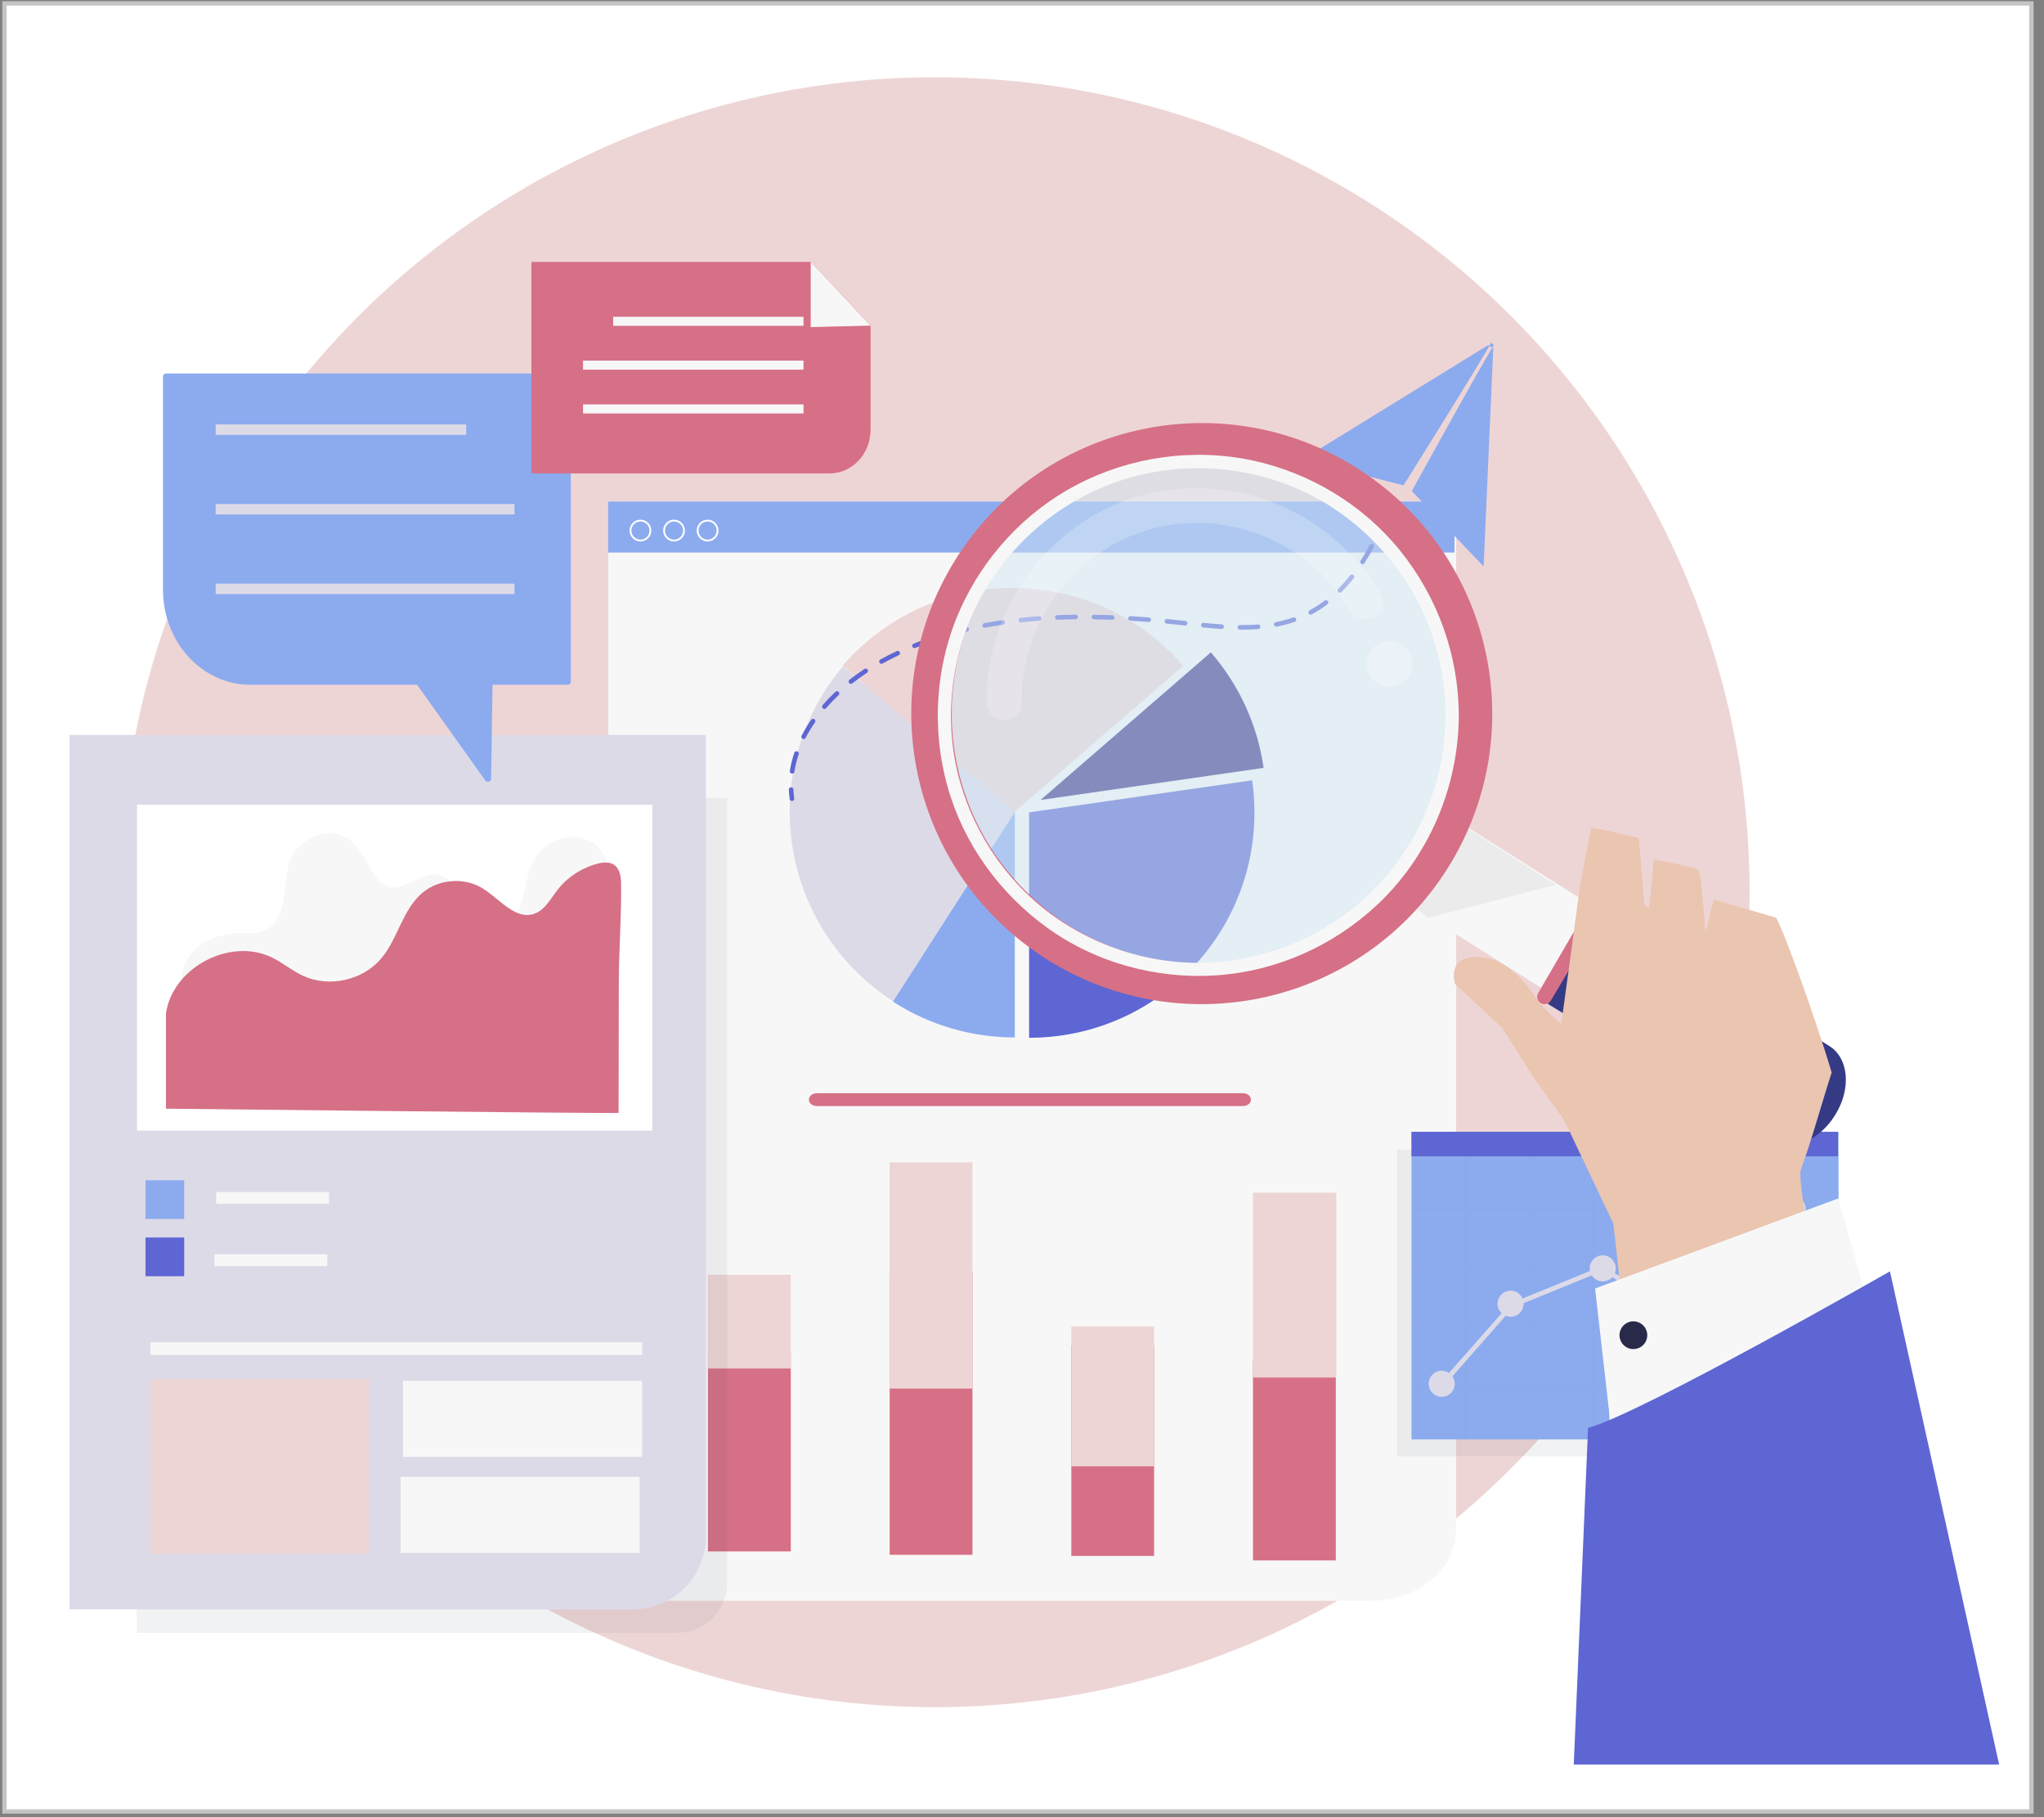<?xml version="1.0" encoding="utf-8"?>
<!-- Generator: Adobe Illustrator 24.0.0, SVG Export Plug-In . SVG Version: 6.00 Build 0)  -->
<svg version="1.1" id="Layer_1" xmlns="http://www.w3.org/2000/svg" xmlns:xlink="http://www.w3.org/1999/xlink" x="0px" y="0px"
	 viewBox="0 0 945.723 840.698" enable-background="new 0 0 945.723 840.698" xml:space="preserve">
<rect x="0" y="0" width="945.723" height="840.698" fill="#808080" stroke="none"/>
<g id="BG">
</g>
<rect x="2.078" y="1.575" fill="#FFFFFF" stroke="#C4C4C4" stroke-width="2" stroke-miterlimit="10" width="937.847" height="836.414"/>
<g>
	<g id="background">
		<circle fill="#EED5D5" cx="432.513" cy="412.751" r="377.006"/>
	</g>
	<g id="object">
		<g>
			<g>
				<path fill="#F7F7F7" d="M634.9,740.553H281.457V231.998h392.274v475.431C673.731,725.723,656.345,740.553,634.9,740.553z"/>
				<rect x="281.365" y="231.998" fill="#8CABEF" width="391.619" height="23.611"/>
			</g>
			<g>
				<g>
					<path fill="#D67086" d="M574.812,511.683c5.282,0,5.282-5.971,0-5.971c-65.524,0-131.047,0-196.571,0
						c-5.282,0-5.282,5.971,0,5.971l0,0H574.812z"/>
				</g>
			</g>
			<g>
				<path fill="#EED5D5" d="M468.64,271.984c-31.498,0-59.688,13.949-78.798,35.989l78.798,68.278l78.798-68.278
					C528.327,285.933,500.137,271.984,468.64,271.984z"/>
				<path fill="#5D66D3" d="M579.352,360.972L476.151,375.81v104.268c57.632,0,104.268-46.635,104.268-104.268
					C580.419,370.77,580.042,365.82,579.352,360.972z"/>
				<path fill="#DDDAE8" d="M389.953,308.318c-37.145,44.065-31.546,109.78,12.52,146.925c3.854,3.249,7.881,6.15,12.033,8.747
					l55.17-88.47L389.953,308.318z"/>
				<path fill="#8CABEF" d="M469.533,479.929c-19.538,0.004-39.143-5.45-56.367-16.559l56.377-87.705L469.533,479.929z"/>
				<path fill="#3B3387" d="M584.654,355.229c-2.886-20.291-11.604-38.679-24.403-53.44l-78.798,68.278L584.654,355.229z"/>
			</g>
			<g>
				<g>
					<rect x="327.575" y="625.444" fill="#D67086" width="38.304" height="92.261"/>
					<rect x="327.575" y="589.718" fill="#EED5D5" width="38.304" height="43.356"/>
				</g>
				<g>
					<rect x="579.741" y="629.606" fill="#D67086" width="38.304" height="92.261"/>
					<rect x="579.741" y="551.738" fill="#EED5D5" width="38.553" height="85.498"/>
				</g>
				<g>
					<rect x="495.686" y="622.322" fill="#D67086" width="38.304" height="97.464"/>
					<rect x="495.686" y="613.651" fill="#EED5D5" width="38.304" height="64.687"/>
				</g>
				<g>
					<rect x="411.63" y="588.375" fill="#D67086" width="38.304" height="130.891"/>
					<rect x="411.63" y="537.691" fill="#EED5D5" width="38.304" height="104.691"/>
				</g>
			</g>
			<g>
				<g>
					<path fill="#FFFFFF" d="M296.328,250.48c-2.778,0-5.037-2.26-5.037-5.037c0-2.777,2.26-5.037,5.037-5.037
						c2.778,0,5.037,2.26,5.037,5.037C301.364,248.221,299.105,250.48,296.328,250.48z M296.328,241.246
						c-2.314,0-4.198,1.883-4.198,4.198s1.883,4.198,4.198,4.198c2.314,0,4.198-1.883,4.198-4.198S298.642,241.246,296.328,241.246z
						"/>
				</g>
				<g>
					<path fill="#FFFFFF" d="M311.859,250.48c-2.778,0-5.037-2.26-5.037-5.037c0-2.777,2.26-5.037,5.037-5.037
						c2.778,0,5.037,2.26,5.037,5.037C316.896,248.221,314.637,250.48,311.859,250.48z M311.859,241.246
						c-2.314,0-4.197,1.883-4.197,4.198s1.883,4.198,4.197,4.198c2.314,0,4.198-1.883,4.198-4.198S314.173,241.246,311.859,241.246z
						"/>
				</g>
				<g>
					<path fill="#FFFFFF" d="M327.39,250.48c-2.778,0-5.037-2.26-5.037-5.037c0-2.777,2.26-5.037,5.037-5.037
						s5.037,2.26,5.037,5.037C332.427,248.221,330.168,250.48,327.39,250.48z M327.39,241.246c-2.314,0-4.198,1.883-4.198,4.198
						s1.883,4.198,4.198,4.198c2.314,0,4.198-1.883,4.198-4.198S329.704,241.246,327.39,241.246z"/>
				</g>
			</g>
		</g>
		<path opacity="0.07" fill="#2E4661" enable-background="new    " d="M313.256,755.361H63.212v-386.17h273.263v362.951
			C336.475,744.966,326.079,755.361,313.256,755.361z"/>
		<g>
			<g>
				<path fill="#DDDAE8" d="M292.776,744.561H32.164V339.975h294.445v370.754C326.609,729.415,311.462,744.561,292.776,744.561z"/>
			</g>
			<rect x="63.415" y="372.28" fill="#FFFFFF" width="238.36" height="150.728"/>
			<path fill="#F7F7F7" d="M214.41,424.555c0.988,1.993,2.7,3.698,5.939,4.908c6.036,2.253,14.149,0.627,17.629-4.427
				c5.816-8.448,4.182-20.538,10.44-29.316c2.539-3.562,6.414-6.451,10.98-7.753c4.565-1.302,9.805-0.92,13.867,1.317
				c6.618,3.646,8.908,11.179,8.973,18.015c0.123,13.131-1.712,26.704-4.077,39.661c-1.144,6.269-2.907,12.711-7.451,17.665
				c-6.163,6.719-16.311,9.517-26.016,11.012c-24.554,3.785-49.74,1.47-74.531-0.853c-19.941-1.869-39.883-3.738-59.824-5.607
				c-5.621-0.527-22.173,0.324-25.538-3.571c-3.286-3.803-0.704-16.692,1.218-20.67c4.28-8.86,15.986-13.859,26.974-13.297
				c24.783,1.269,14.987-24.613,22.919-36.903c4.214-6.528,13.494-11.221,21.488-8.5c7.623,2.595,10.806,10.246,14.563,16.597
				c1.95,3.297,4.722,6.714,8.89,7.427c7.088,1.213,13.002-5.993,20.218-5.716c4.272,0.164,7.908,3.048,9.753,6.419
				C213.331,415.549,212.456,420.614,214.41,424.555z"/>
			<path fill="#D67086" d="M286.196,514.829c-0.01,0,0.039-10.848,0.041-11.444c0.058-16.189,0.056-32.379,0.076-48.568
				c0.019-15.469,1.294-30.933,1.043-46.363c-0.112-7.138-3.195-10.868-10.713-8.954c-7.401,1.884-14.171,6.277-18.829,12.338
				c-3.155,4.105-5.778,9.246-10.685,10.9c-8.77,2.955-15.945-6.922-23.821-11.782c-8.479-5.233-20.283-4.352-27.892,2.082
				c-9.195,7.775-11.304,21.219-19.086,30.409c-8.565,10.115-24.122,13.539-36.143,7.955c-4.938-2.294-9.182-5.869-14.049-8.308
				c-19.303-9.677-46.141,4.247-49.344,25.601v44.187C76.795,512.881,286.585,515.218,286.196,514.829z"/>
			<rect x="67.309" y="545.987" fill="#8CABEF" width="17.916" height="17.916"/>
			<rect x="67.309" y="572.471" fill="#5D66D3" width="17.916" height="17.916"/>
			<rect x="100.026" y="551.44" fill="#F7F7F7" width="52.19" height="5.452"/>
			<rect x="99.246" y="580.261" fill="#F7F7F7" width="52.19" height="5.452"/>
			<rect x="69.646" y="620.937" fill="#F7F7F7" width="227.455" height="5.891"/>
			<rect x="69.646" y="638.05" fill="#EED5D5" width="101.264" height="80.719"/>
			<rect x="186.489" y="638.829" fill="#F7F7F7" width="110.611" height="35.15"/>
			<rect x="185.321" y="683.229" fill="#F7F7F7" width="110.611" height="35.15"/>
		</g>
		<g>
			<path fill="#8CABEF" d="M262.81,172.775H76.715c-0.717,0-1.298,0.634-1.298,1.414v98.585c0,24.305,18.082,44.008,40.39,44.008
				h77.159l31.549,44.263c0.843,1.184,2.708,0.602,2.729-0.851l0.648-43.413h34.918c0.717,0,1.298-0.634,1.298-1.414V174.19
				C264.109,173.409,263.527,172.775,262.81,172.775z"/>
			<g>
				<rect x="99.786" y="196.335" fill="#DDDAE8" width="115.919" height="4.83"/>
				<rect x="99.786" y="233.164" fill="#DDDAE8" width="138.258" height="4.83"/>
				<rect x="99.786" y="269.992" fill="#DDDAE8" width="138.258" height="4.83"/>
			</g>
		</g>
		<g>
			<g>
				<path fill="#D67086" d="M383.888,218.998H245.858v-97.843H375.11l27.681,29.236v48.403
					C402.79,209.952,394.327,218.998,383.888,218.998z"/>
				<polygon fill="#F7F7F7" points="402.892,150.624 375.102,151.323 375.102,121.155 				"/>
			</g>
			<g>
				<rect x="283.711" y="146.548" fill="#F7F7F7" width="88.056" height="4.193"/>
				<rect x="269.761" y="166.815" fill="#F7F7F7" width="102.006" height="4.193"/>
				<rect x="269.761" y="187.082" fill="#F7F7F7" width="102.006" height="4.193"/>
			</g>
		</g>
		<g>
			<g>
				<path fill="#5D66D3" d="M366.411,370.54c-0.522,0-0.977-0.385-1.051-0.917c-0.198-1.434-0.327-2.892-0.384-4.333
					c-0.023-0.586,0.433-1.08,1.019-1.103c0.588-0.023,1.08,0.433,1.103,1.019c0.055,1.373,0.178,2.762,0.366,4.127
					c0.08,0.581-0.326,1.117-0.907,1.197C366.509,370.537,366.46,370.54,366.411,370.54z"/>
			</g>
			<g>
				<path fill="#5D66D3" d="M366.514,357.868c-0.053,0-0.107-0.004-0.161-0.012c-0.58-0.088-0.978-0.629-0.891-1.209
					c0.423-2.789,1.112-5.611,2.047-8.389c0.187-0.556,0.789-0.855,1.345-0.668c0.556,0.187,0.854,0.789,0.668,1.345
					c-0.896,2.662-1.555,5.364-1.96,8.031C367.484,357.491,367.031,357.868,366.514,357.868z M371.826,341.879
					c-0.164,0-0.33-0.038-0.486-0.118c-0.521-0.269-0.726-0.909-0.457-1.431c1.276-2.475,2.769-4.952,4.437-7.361
					c0.333-0.482,0.995-0.602,1.477-0.268c0.482,0.333,0.602,0.995,0.269,1.477c-1.616,2.335-3.062,4.732-4.296,7.126
					C372.582,341.67,372.21,341.879,371.826,341.879z M381.398,327.965c-0.248,0-0.496-0.086-0.697-0.261
					c-0.442-0.385-0.488-1.056-0.103-1.498c1.836-2.106,3.837-4.181,5.947-6.167c0.427-0.402,1.099-0.382,1.501,0.045
					c0.402,0.427,0.382,1.099-0.045,1.501c-2.059,1.939-4.011,3.964-5.801,6.017C381.989,327.842,381.694,327.965,381.398,327.965z
					 M393.692,316.355c-0.314,0-0.626-0.139-0.836-0.406c-0.362-0.461-0.282-1.129,0.179-1.491c2.226-1.748,4.564-3.427,6.95-4.991
					c0.491-0.321,1.149-0.184,1.47,0.306c0.321,0.491,0.184,1.148-0.306,1.47c-2.335,1.531-4.625,3.174-6.802,4.885
					C394.153,316.281,393.922,316.355,393.692,316.355z M407.837,307.072c-0.375,0-0.738-0.199-0.932-0.551
					c-0.282-0.514-0.094-1.16,0.419-1.442c2.468-1.356,5.023-2.662,7.595-3.881c0.53-0.251,1.164-0.025,1.414,0.504
					c0.251,0.53,0.026,1.163-0.504,1.414c-2.534,1.202-5.051,2.488-7.482,3.823C408.186,307.03,408.01,307.072,407.837,307.072z
					 M423.123,299.815c-0.42,0-0.817-0.251-0.984-0.663c-0.221-0.544,0.041-1.162,0.585-1.383c2.596-1.054,5.281-2.059,7.98-2.987
					c0.554-0.191,1.159,0.105,1.349,0.659c0.191,0.554-0.104,1.159-0.659,1.349c-2.663,0.916-5.312,1.908-7.872,2.947
					C423.392,299.789,423.256,299.815,423.123,299.815z M439.121,294.304c-0.462,0-0.886-0.303-1.02-0.769
					c-0.162-0.564,0.164-1.152,0.727-1.314c2.684-0.772,5.455-1.496,8.237-2.152c0.572-0.135,1.143,0.219,1.278,0.789
					c0.134,0.571-0.219,1.143-0.789,1.278c-2.749,0.649-5.487,1.364-8.138,2.127C439.316,294.29,439.218,294.304,439.121,294.304z
					 M574.514,291.295l-0.862-0.003c-0.586-0.004-1.058-0.484-1.054-1.07c0.004-0.586,0.461-1.065,1.07-1.054l0.846,0.003
					c2.625,0,5.156-0.093,7.522-0.276c0.582-0.043,1.095,0.391,1.14,0.977c0.045,0.585-0.392,1.096-0.977,1.141
					C579.78,291.2,577.193,291.295,574.514,291.295z M565.202,290.969c-0.023,0-0.047-0.001-0.07-0.002
					c-2.527-0.164-5.298-0.397-8.471-0.71c-0.583-0.057-1.01-0.578-0.952-1.161c0.057-0.583,0.577-1.012,1.161-0.952
					c3.15,0.311,5.897,0.542,8.4,0.704c0.585,0.038,1.029,0.544,0.99,1.128C566.224,290.537,565.757,290.969,565.202,290.969z
					 M455.586,290.406c-0.5,0-0.946-0.355-1.042-0.864c-0.109-0.576,0.27-1.132,0.846-1.241c2.735-0.518,5.558-0.992,8.389-1.407
					c0.582-0.084,1.12,0.316,1.205,0.896c0.085,0.581-0.316,1.12-0.896,1.205c-2.802,0.411-5.595,0.88-8.303,1.392
					C455.718,290.401,455.651,290.406,455.586,290.406z M590.504,289.905c-0.498,0-0.943-0.353-1.041-0.861
					c-0.111-0.576,0.265-1.133,0.841-1.244c2.796-0.541,5.497-1.259,8.028-2.134c0.556-0.192,1.159,0.103,1.351,0.656
					c0.192,0.554-0.103,1.159-0.656,1.351c-2.626,0.908-5.424,1.652-8.319,2.212C590.64,289.899,590.572,289.905,590.504,289.905z
					 M548.348,289.369c-0.039,0-0.078-0.002-0.117-0.006l-2.52-0.275c-1.957-0.212-3.919-0.413-5.886-0.605
					c-0.584-0.057-1.011-0.576-0.954-1.16c0.057-0.583,0.573-1.012,1.16-0.954c1.974,0.192,3.945,0.395,5.909,0.607l2.523,0.275
					c0.583,0.064,1.004,0.588,0.94,1.171C549.343,288.966,548.883,289.369,548.348,289.369z M472.327,287.939
					c-0.535,0-0.995-0.404-1.054-0.948c-0.063-0.583,0.358-1.107,0.942-1.17c2.762-0.299,5.61-0.556,8.466-0.765
					c0.587-0.042,1.094,0.397,1.136,0.982c0.042,0.585-0.397,1.094-0.982,1.136c-2.832,0.207-5.655,0.462-8.392,0.757
					C472.404,287.936,472.365,287.939,472.327,287.939z M531.497,287.739c-0.028,0-0.057-0.001-0.086-0.004
					c-2.842-0.227-5.677-0.427-8.424-0.593c-0.586-0.035-1.031-0.539-0.996-1.124c0.035-0.585,0.54-1.027,1.124-0.996
					c2.761,0.167,5.609,0.367,8.465,0.596c0.585,0.047,1.021,0.559,0.974,1.143C532.509,287.317,532.045,287.739,531.497,287.739z
					 M514.597,286.722c-0.013,0-0.028,0-0.042-0.001c-2.848-0.11-5.687-0.187-8.437-0.228c-0.586-0.008-1.055-0.491-1.046-1.077
					c0.009-0.586,0.486-1.073,1.077-1.046c2.767,0.041,5.623,0.118,8.488,0.229c0.586,0.023,1.043,0.516,1.02,1.102
					C515.635,286.274,515.164,286.722,514.597,286.722z M489.206,286.699c-0.566,0-1.037-0.447-1.06-1.019
					c-0.024-0.586,0.432-1.08,1.018-1.104c2.773-0.113,5.63-0.188,8.493-0.221c0.578,0.008,1.068,0.463,1.074,1.049
					c0.007,0.586-0.463,1.068-1.049,1.075c-2.842,0.033-5.678,0.107-8.431,0.219C489.236,286.699,489.221,286.699,489.206,286.699z
					 M606.427,284.342c-0.378,0-0.744-0.202-0.936-0.559c-0.278-0.516-0.085-1.16,0.432-1.439c2.388-1.286,4.733-2.797,6.969-4.492
					c0.468-0.355,1.133-0.262,1.487,0.205s0.263,1.133-0.205,1.487c-2.324,1.761-4.762,3.331-7.246,4.669
					C606.769,284.301,606.597,284.342,606.427,284.342z M619.903,274.199c-0.272,0-0.544-0.104-0.752-0.311
					c-0.414-0.415-0.413-1.087,0.001-1.501c1.906-1.902,3.77-3.998,5.537-6.23c0.365-0.459,1.033-0.537,1.492-0.173
					c0.459,0.365,0.537,1.032,0.173,1.492c-1.819,2.296-3.738,4.454-5.702,6.415C620.446,274.096,620.174,274.199,619.903,274.199z
					 M630.434,260.987c-0.197,0-0.396-0.055-0.573-0.169c-0.493-0.317-0.636-0.974-0.319-1.468c1.465-2.277,2.886-4.709,4.225-7.231
					c0.275-0.518,0.918-0.715,1.436-0.44c0.518,0.275,0.715,0.918,0.44,1.436c-1.366,2.574-2.818,5.059-4.315,7.384
					C631.126,260.815,630.783,260.987,630.434,260.987z"/>
			</g>
			<g>
				<path fill="#5D66D3" d="M638.415,246.018c-0.143,0-0.289-0.029-0.428-0.091c-0.537-0.237-0.779-0.864-0.543-1.4
					c0.557-1.262,1.108-2.568,1.637-3.882c0.219-0.544,0.838-0.807,1.382-0.588c0.544,0.219,0.807,0.838,0.588,1.382
					c-0.538,1.335-1.098,2.662-1.664,3.945C639.212,245.781,638.823,246.018,638.415,246.018z"/>
			</g>
		</g>
		<g>
			<path fill="#8CABEF" d="M690.893,161.369l-4.437,100.714l-33.256-34.912c0,0,37.832-68.626,38.097-67.491l-1.452-1.211
				c1.12-0.32-40.463,66.099-40.463,66.099l-46.675-12.093l85.859-52.832L690.893,161.369z"/>
		</g>
		<g>
			<rect x="646.372" y="531.82" opacity="0.07" fill="#2E4661" enable-background="new    " width="196.253" height="141.877"/>
			<g>
				<g>
					<g>
						<rect x="653.078" y="523.589" fill="#8CABEF" width="197.586" height="142.299"/>
						<rect x="653.078" y="523.589" fill="#5D66D3" width="197.317" height="11.327"/>
					</g>
					<path opacity="0.03" fill="#272525" enable-background="new    " d="M850.247,559.372v-0.439h-24.253v-23.8h-0.44v23.8h-29.076
						v-23.8h-0.439v23.8h-29.076v-23.8h-0.439v23.8H737.45v-23.8h-0.439v23.8h-29.076v-23.8h-0.439v23.8H678.42v-23.8h-0.439v23.8
						h-24.217v0.439h24.217v26.89h-24.217v0.439h24.217v26.89h-24.217v0.439h24.217v26.891h-24.217v0.439h24.217v25.021h0.439
						v-25.02h29.076v25.022h0.439v-25.022h29.076v25.022h0.439v-25.022h29.076v25.022h0.439v-25.022h29.076v25.022h0.439v-25.022
						h29.076v25.022h0.44v-25.022h24.253v-0.439h-24.253v-26.891h24.253v-0.439h-24.253v-26.89h24.253v-0.439h-24.253v-26.89h24.253
						V559.372z M796.04,559.372v26.89h-29.076v-26.89H796.04z M737.45,586.702h29.076v26.89H737.45V586.702z M737.011,613.593
						h-29.076v-26.89h29.076V613.593z M766.965,586.702h29.076v26.89h-29.076V586.702z M766.526,559.372v26.89H737.45v-26.89
						H766.526z M737.011,559.372v26.89h-29.076v-26.89H737.011z M678.42,559.372h29.076v26.89H678.42V559.372z M678.42,586.702
						h29.076v26.89H678.42V586.702z M678.42,640.922v-26.891h29.076v26.891H678.42z M707.935,640.922v-26.891h29.076v26.891H707.935
						z M737.45,640.922v-26.891h29.076v26.891H737.45z M766.965,640.922v-26.891h29.076v26.891H766.965z M825.556,640.922H796.48
						v-26.891h29.076V640.922z M825.556,613.593H796.48v-26.89h29.076V613.593z M825.556,586.263H796.48v-26.89h29.076V586.263z"/>
				</g>
				<path fill="#DDDAE8" d="M829.401,553.159c-3.329,0-6.029,2.699-6.029,6.029c0,1.681,0.689,3.198,1.797,4.291
					c-6.991,6.02-13.982,12.04-20.973,18.06c-0.532,0.458-1.063,0.915-1.595,1.373c-1.034-0.833-2.345-1.332-3.775-1.332
					c-3.329,0-6.029,2.699-6.029,6.029c0,2.12,1.096,3.979,2.749,5.055c-1.531,3.687-3.062,7.374-4.594,11.061
					c-0.653,1.572-1.306,3.144-1.959,4.716c-0.439-0.102-0.894-0.161-1.364-0.161c-2.225,0-4.164,1.209-5.208,3.002
					c-6.754-4.269-13.507-8.538-20.261-12.806c-5.004-3.163-10.009-6.326-15.012-9.489c0.278-0.692,0.434-1.446,0.434-2.238
					c0-3.329-2.699-6.029-6.029-6.029s-6.029,2.699-6.029,6.029c0,0.422,0.044,0.833,0.127,1.231
					c-9.471,3.866-18.942,7.731-28.412,11.597c-0.929,0.379-1.858,0.758-2.786,1.138c-0.927-2.136-3.053-3.63-5.53-3.63
					c-3.329,0-6.029,2.699-6.029,6.029c0,1.729,0.731,3.283,1.897,4.382c-1.407,1.596-2.813,3.193-4.219,4.79
					c-6.714,7.621-13.428,15.242-20.142,22.864c-0.963-0.651-2.123-1.031-3.372-1.031c-3.329,0-6.029,2.699-6.029,6.029
					s2.699,6.029,6.029,6.029s6.029-2.699,6.029-6.029c0-1.287-0.406-2.477-1.093-3.456c5.733-6.507,11.465-13.014,17.198-19.522
					c2.488-2.824,4.976-5.648,7.464-8.472c0.701,0.285,1.465,0.445,2.269,0.445c3.329,0,6.029-2.699,6.029-6.029
					c0-0.081-0.009-0.16-0.012-0.241c0.137-0.056,0.274-0.112,0.411-0.168c10.377-4.235,20.753-8.471,31.131-12.706
					c1.072,1.67,2.941,2.78,5.073,2.78c1.748,0,3.317-0.748,4.419-1.938c4.539,2.869,9.077,5.738,13.615,8.606
					c7.362,4.654,14.725,9.308,22.088,13.961c-0.044,0.295-0.074,0.594-0.074,0.901c0,3.329,2.699,6.029,6.029,6.029
					s6.029-2.699,6.029-6.029c0-2.083-1.057-3.92-2.665-5.003c2.188-5.268,4.376-10.535,6.565-15.803
					c0.409,0.088,0.833,0.136,1.268,0.136c3.329,0,6.029-2.699,6.029-6.029c0-1.108-0.304-2.143-0.826-3.035
					c1.237-1.065,2.474-2.13,3.71-3.195c5.297-4.561,10.593-9.122,15.89-13.683c1.143-0.984,2.285-1.968,3.428-2.951
					c0.721,0.304,1.512,0.473,2.343,0.473c3.329,0,6.029-2.699,6.029-6.029S832.731,553.159,829.401,553.159z"/>
			</g>
		</g>
		<g>
			<g>
				<g>
					<g>
						<g>
							<g>
								<polygon fill="#F7F7F7" points="802.941,460.82 779.297,498.693 645.133,414.172 668.777,376.3 								"/>
								<path fill="#353A85" d="M849.158,515.686l-0.273,0.437c-7.458,11.947-20.768,17.097-29.728,11.503l-102.984-63.212
									l27.063-45.515l103.203,65.028C855.399,489.521,856.616,503.74,849.158,515.686z"/>
							</g>
							<polygon opacity="0.2" fill="#BBBCBF" enable-background="new    " points="654.52,419.819 661.015,424.548 719.803,409.288 
								670.821,378.034 							"/>
						</g>
						<g>
							<path fill="#D67086" d="M627.204,216.121c-62.959-39.305-145.861-20.13-185.166,42.829s-20.13,145.861,42.829,185.166
								s145.861,20.13,185.166-42.829C709.339,338.328,690.163,255.426,627.204,216.121z M654.103,391.342
								c-33.813,54.162-105.13,70.657-159.292,36.844c-54.161-33.813-70.657-105.13-36.844-159.291
								c33.813-54.162,105.131-70.657,159.292-36.844C671.421,265.863,687.916,337.181,654.103,391.342z"/>
							
								<ellipse transform="matrix(0.707 -0.707 0.707 0.707 -70.573 489.863)" opacity="0.5" fill="#D1E7F5" enable-background="new    " cx="556.03" cy="330.12" rx="115.609" ry="115.609"/>
						</g>
					</g>
					<g>
						<g opacity="0.22">
							<path fill="#FFFFFF" d="M472.723,325.461c-0.569-36.863,23.386-70.219,58.949-80.45
								c35.473-10.205,74.136,5.447,92.798,37.286c5.261,8.974,19.568,1.475,14.3-7.512c-21.485-36.653-64.08-55.628-105.611-46.789
								c-40.93,8.711-71.128,43.889-76.05,85.005c-0.476,3.976-0.593,7.989-0.532,11.99
								C456.736,335.362,472.884,335.908,472.723,325.461L472.723,325.461z"/>
						</g>
						<ellipse opacity="0.31" fill="#FFFFFF" enable-background="new    " cx="642.978" cy="307.131" rx="10.637" ry="10.637"/>
					</g>
				</g>
				<path fill="#D67086" d="M717.539,462.907l25.748-43.304c0.884-1.487,0.499-3.403-0.891-4.433l-0.451-0.334
					c-1.615-1.196-3.912-0.723-4.922,1.014l-25.356,43.606c-0.949,1.632-0.373,3.726,1.278,4.643l0.059,0.033
					C714.597,465.017,716.607,464.474,717.539,462.907z"/>
				<g>
					<path fill="#F7F7F7" d="M668.812,330.945c-0.101,27.787-10.193,54.721-28.543,75.615
						c-18.115,20.626-43.333,33.941-70.457,37.787c-27.732,3.932-56.36-3.103-79.534-18.642
						c-22.569-15.135-39.038-38.483-46.258-64.613c-7.488-27.095-4.388-56.644,8.234-81.714
						c12.159-24.15,33.067-43.586,57.999-54.029c26.029-10.902,55.573-11.557,82.184-2.342c25.625,8.874,47.39,27.323,61.027,50.664
						C663.594,291.007,668.74,310.905,668.812,330.945c0.014,3.966,6.165,3.967,6.15,0c-0.101-27.839-9.732-54.645-27.216-76.278
						c-17.069-21.121-41.529-35.889-68.026-41.608c-27.481-5.931-56.54-1.8-81.428,11.166
						c-23.923,12.464-43.216,33.325-54.138,57.94c-11.417,25.728-13.301,55.107-5.619,82.157
						c7.423,26.138,24.022,49.002,45.986,64.848c22.581,16.292,50.793,23.924,78.5,22.018c27.469-1.891,53.59-13.51,73.736-32.2
						c24.336-22.576,38.085-54.94,38.204-88.042C674.978,326.978,668.827,326.979,668.812,330.945z"/>
				</g>
			</g>
			<path fill="#EAC5B0" d="M833.231,541.048c4.344-11.405,10.639-33.951,14.256-44.896c-7.927-26.662-24.241-71.199-25.932-71.688
				c-9.888-2.863-18.701-5.482-28.558-8.327c-0.456-0.132-3.346,14.614-3.802,14.483c-0.369-0.106-0.517-3.05-0.634-6.423
				c0,0,0-0.002,0-0.004l-1.9-19.166c-0.055-1.602-1.155-2.977-2.706-3.38c-5.775-1.5-18.249-4.428-18.792-3.523
				c-0.2,0.333-1.278,16.971-2.173,21.724l-2.082-1.086l-2.716-31.047c0,0-21.573-5.435-21.995-4.435
				c-0.498,1.177-5.295,27.517-5.295,27.517s-8.346,62.859-9.294,67.328c-1.388,6.545-5.761,12.408-5.131,18.934
				c0.704,7.287,3.894,14.052,7.047,20.688c7.611,16.018,15.221,32.036,22.832,48.054c1.661,10.872,3.402,35.777,5.903,46.479
				c28.148-5.68,56.42-9.978,87.748-19.948C840.894,592.048,831.358,545.965,833.231,541.048z"/>
			<g>
				<polygon fill="#F7F7F7" points="744.525,653.203 738.026,596.068 850.559,554.397 870.123,624.055 744.909,661.438 				"/>
				<path fill="#5D66D3" d="M874.449,588.131c0,0-115.747,66.145-139.681,72.408l-6.61,155.727H924.96L874.449,588.131z"/>
				<path fill="#292949" d="M761.941,619.323c-0.908,3.425-4.421,5.465-7.845,4.557c-3.425-0.908-5.465-4.42-4.557-7.845
					c0.908-3.425,4.421-5.465,7.845-4.557C760.809,612.385,762.849,615.898,761.941,619.323z"/>
			</g>
			<path fill="#EAC5B0" d="M710.021,499.143l-15.012-23.673l-21.729-20.235c0,0-4.223-12.199,9.394-12.536
				s22.779,11.046,28.808,20.082c2.652,3.974,15.461,15.538,25.405,22.614c13.008,9.255-0.582,50.009-0.582,50.009
				S711.528,501.402,710.021,499.143z"/>
		</g>
	</g>
</g>
</svg>
